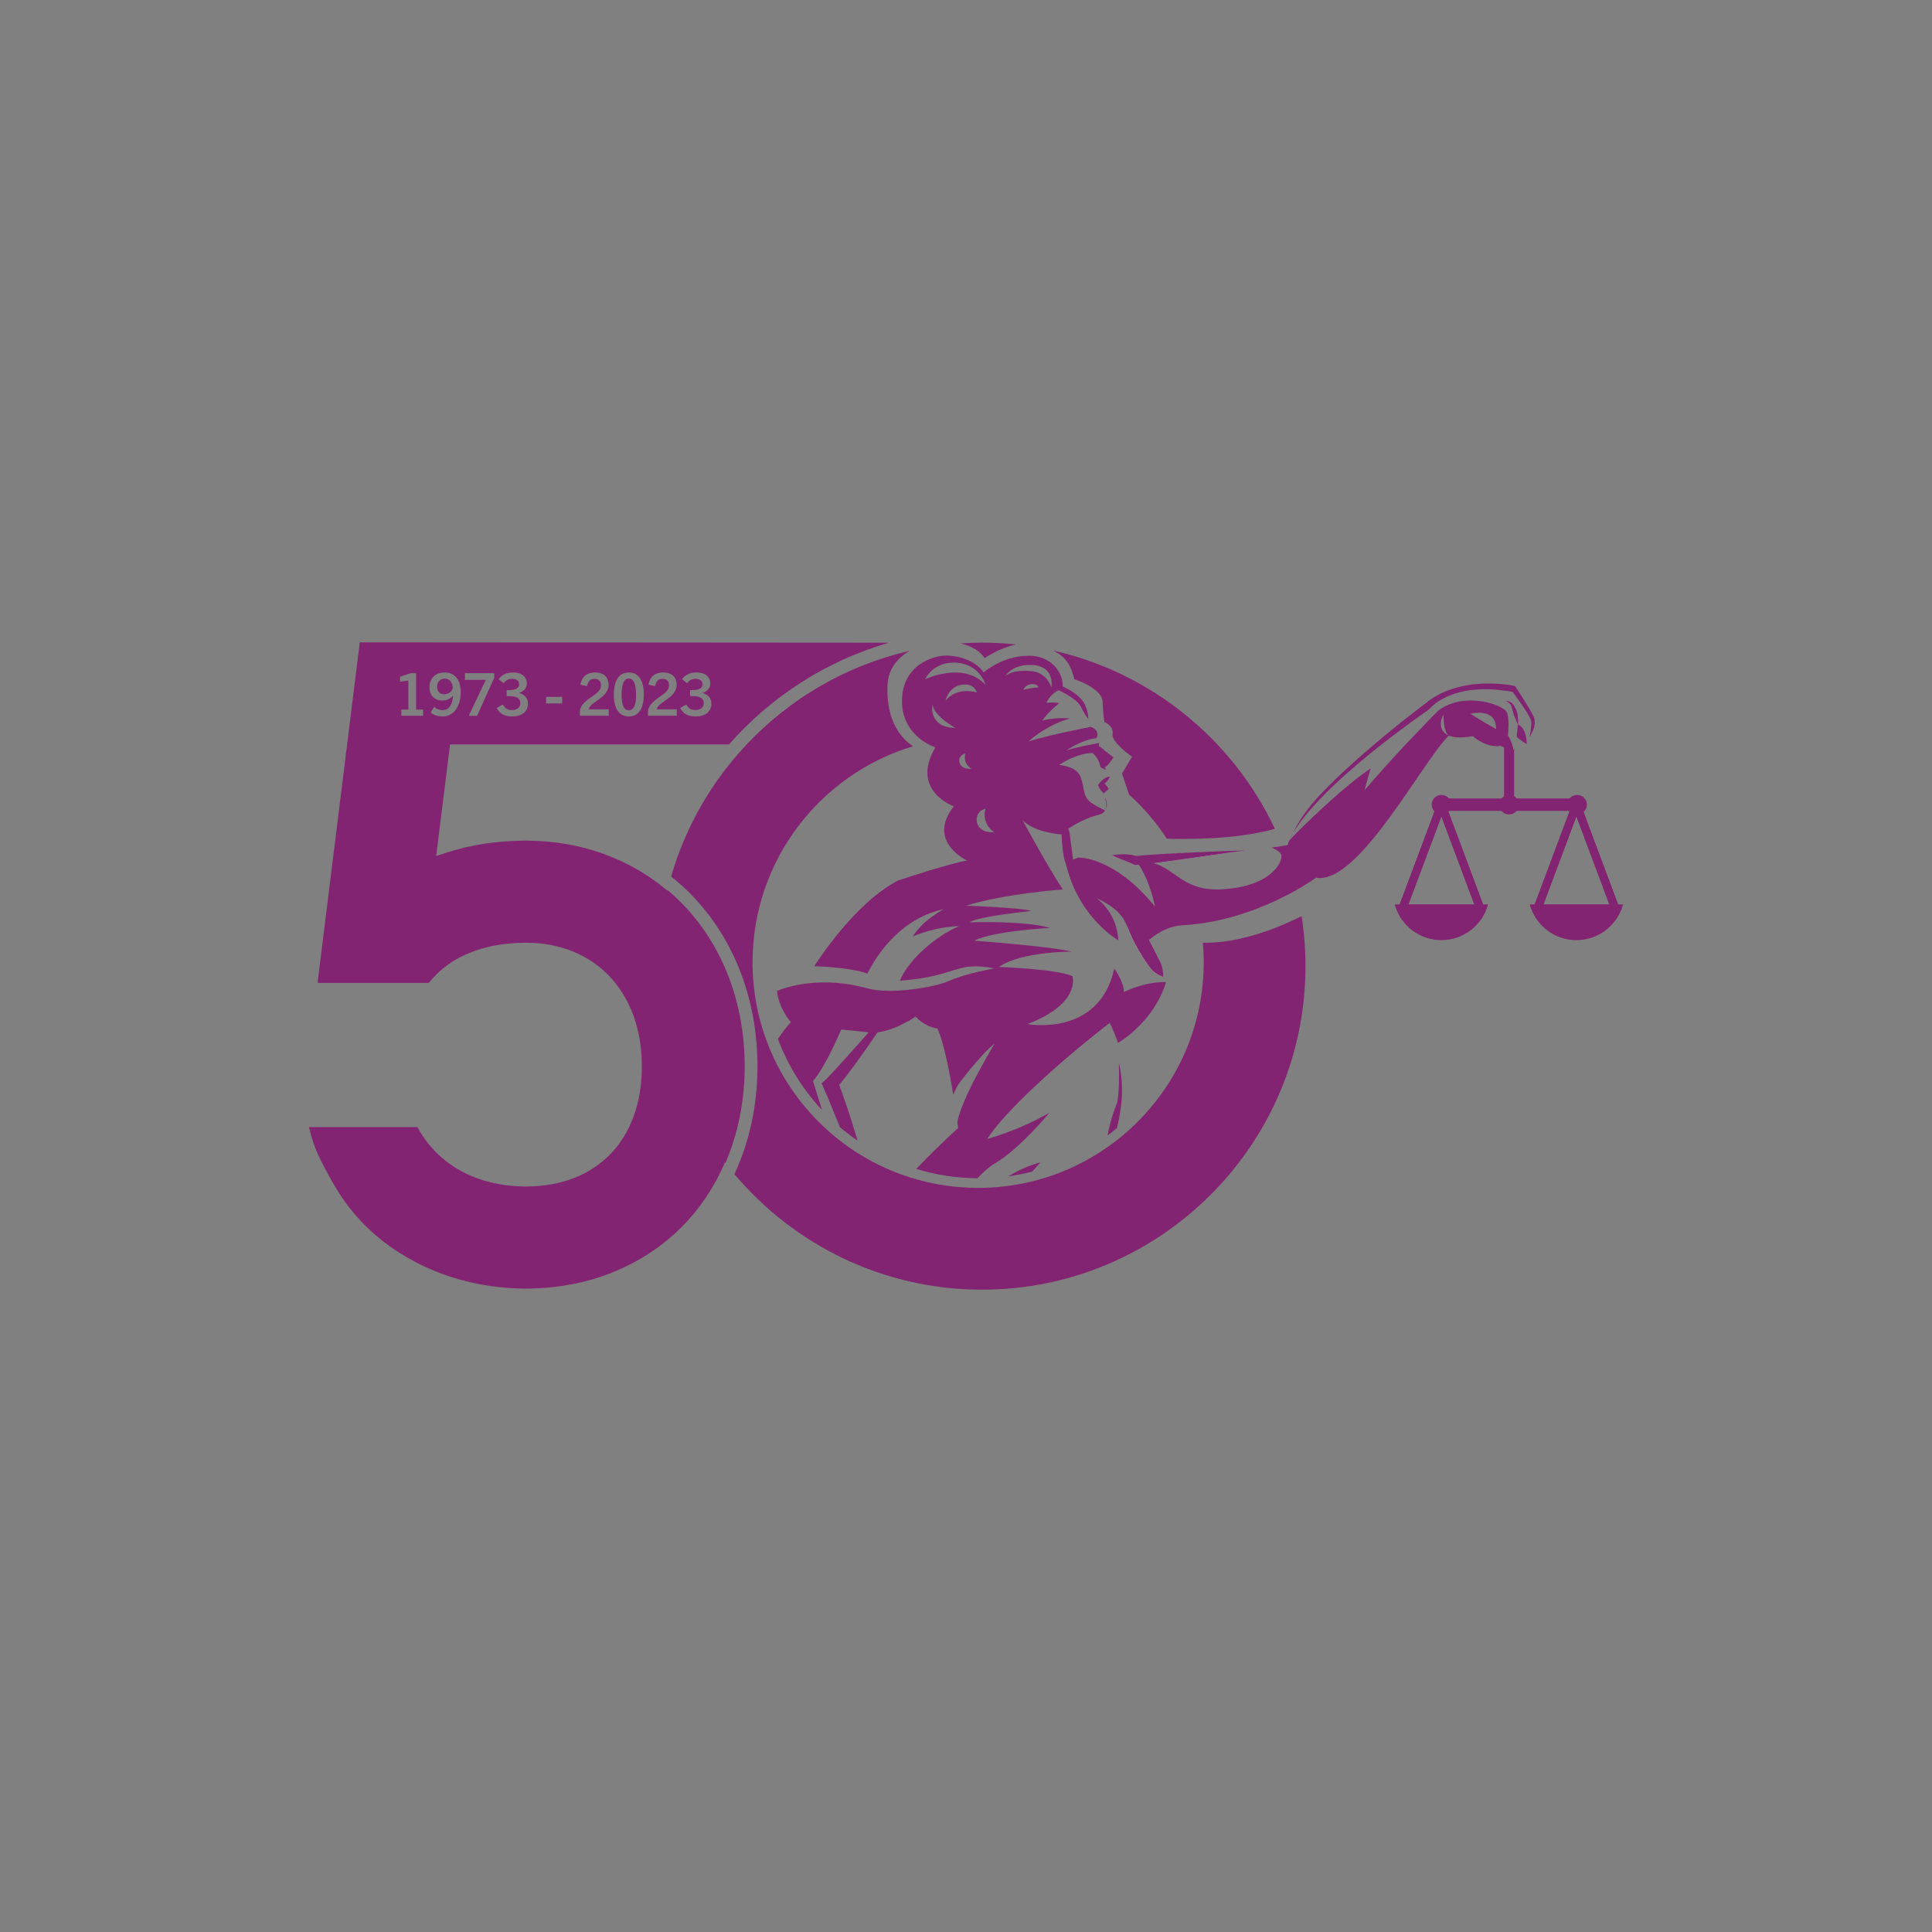 <?xml version="1.0" encoding="UTF-8"?>
<svg id="Layer_1" data-name="Layer 1" xmlns="http://www.w3.org/2000/svg" viewBox="0 0 1200 1200">
  <rect x="0" y="0" width="1200" height="1200" fill="#808080" stroke="none"/>
  <defs>
    <style>
      .cls-1 {
        fill: #fff;
      }

      .cls-1, .cls-2 {
        fill-rule: evenodd;
      }

      .cls-2, .cls-3 {
        fill: #832472;
      }
    </style>
  </defs>
  <path class="cls-3" d="M390.59,421.47c-3.02,0-4.5,3.28-4.5,10.02s1.48,9.68,4.5,9.68,4.49-3.2,4.49-9.68-1.47-10.02-4.49-10.02Zm0,0c-3.02,0-4.5,3.28-4.5,10.02s1.48,9.68,4.5,9.68,4.49-3.2,4.49-9.68-1.47-10.02-4.49-10.02Zm0,0c-3.02,0-4.5,3.28-4.5,10.02s1.48,9.68,4.5,9.68,4.49-3.2,4.49-9.68-1.47-10.02-4.49-10.02Zm0,0c-3.02,0-4.5,3.28-4.5,10.02s1.48,9.68,4.5,9.68,4.49-3.2,4.49-9.68-1.47-10.02-4.49-10.02Zm0,0c-3.02,0-4.5,3.28-4.5,10.02s1.48,9.68,4.5,9.68,4.49-3.2,4.49-9.68-1.47-10.02-4.49-10.02Zm0,0c-3.02,0-4.5,3.28-4.5,10.02s1.48,9.68,4.5,9.68,4.49-3.2,4.49-9.68-1.47-10.02-4.49-10.02Zm-114.37,.04c-2.91,0-4.72,2.02-4.72,5.08s1.7,4.64,4.61,4.64c2.17,0,4.31-1.51,5.12-3.57,0-3.46-1.7-6.15-5.01-6.15Zm114.37-.04c-3.02,0-4.5,3.28-4.5,10.02s1.48,9.68,4.5,9.68,4.49-3.2,4.49-9.68-1.47-10.02-4.49-10.02Zm-114.37,.04c-2.91,0-4.72,2.02-4.72,5.08s1.7,4.64,4.61,4.64c2.17,0,4.31-1.51,5.12-3.57,0-3.46-1.7-6.15-5.01-6.15Zm114.37-.04c-3.02,0-4.5,3.28-4.5,10.02s1.48,9.68,4.5,9.68,4.49-3.2,4.49-9.68-1.47-10.02-4.49-10.02Zm62.22,40.91c26.06-29.69,60.38-51.96,99.34-63.18l-328.68-.24-26.05,209.99v1.59h68.93c16.26-20.59,41.72-24.98,60.45-24.98,42.99,0,71.87,30.85,71.87,76.76s-28.21,74.61-71.87,74.61c-30.47,0-54.94-13.4-67.54-36.87h-67.38c.3,1.12,.61,2.3,.9,3.37,.42,1.6,.9,3.42,1.01,3.75,1.19,3.71,2.56,7.67,4.44,11.47,4.63,9.37,8.48,16.33,12.48,22.56,9.15,14.23,21.14,26.27,35.63,35.78l.15,.11c.74,.48,1.41,.91,2.08,1.33,13.16,8.3,27.78,14.35,43.48,17.99,11.25,2.61,22.94,3.93,34.75,3.93,37.73,0,72.06-13.61,96.66-38.31,11.34-11.41,20.36-24.97,26.83-40.06,.09,.12,.19,.24,.29,.37,7.83-18.15,11.96-38.52,11.96-60.05,0-39.27-13.62-74.98-38.35-100.54-3.05-3.15-6.24-6.12-9.57-8.92-.03,.13-.06,.25-.09,.37-23.77-20.12-54.46-31.07-87.73-31.07-17.81,0-34.61,2.55-49.94,7.58l-5.94,1.95,8.6-69.29h173.29Zm-190.04-17.82h-13.48v-3.83h4.35v-18.04l-5.16,.7v-3.1l6.78-2.17h3.17v22.61h4.34v3.83Zm167.41-12.19h-1.54v-3.72h1.4c4.23,0,6.33-1.29,6.33-3.68,0-1.99-1.47-3.35-4.27-3.35-2.06,0-3.79,.62-5.27,2.72l-3.24-2.5c2.25-2.95,5.23-4.16,9.02-4.16,5.23,0,8.55,2.58,8.55,6.85,0,2.61-1.59,4.82-4.79,5.85v.08c3.61,.99,5.49,3.27,5.49,6.63,0,5.08-4.09,7.91-9.65,7.91-4.38,0-7.62-1.14-9.76-5.26l3.83-2.18c1.47,2.69,3.09,3.47,5.67,3.47,3.02,0,5.19-1.51,5.19-4.35,0-3.06-2.65-4.31-6.96-4.31Zm-27.69,9.76c0-3.02,2.09-5.34,4.53-7.29,3.83-3.13,8.54-5.08,8.54-9.21,0-2.61-1.51-4.01-3.98-4.01s-4.01,1.32-4.67,4.53l-4.13-.89c.74-4.86,4.09-7.58,9.17-7.58,5.41,0,8.32,2.94,8.32,7.66,0,6.22-6.74,9.17-10.09,12-1.29,1.07-2.17,2.21-2.21,3.24h12.41v3.98h-17.89v-2.43Zm-11.9-24.45c6.11,0,9.31,5.12,9.31,13.81s-3.38,13.51-9.31,13.51-9.32-4.71-9.32-13.51,3.17-13.81,9.32-13.81Zm-30.39,24.45c0-3.02,2.1-5.34,4.53-7.29,3.83-3.13,8.55-5.08,8.55-9.21,0-2.61-1.51-4.01-3.98-4.01s-4.02,1.32-4.68,4.53l-4.12-.89c.73-4.86,4.08-7.58,9.17-7.58,5.41,0,8.32,2.94,8.32,7.66,0,6.22-6.74,9.17-10.09,12-1.29,1.07-2.18,2.21-2.21,3.24h12.41v3.98h-17.9v-2.43Zm-20.99-9.28h9.98v4.09h-9.98v-4.09Zm-22.95-.48h-1.55v-3.72h1.4c4.23,0,6.33-1.29,6.33-3.68,0-1.99-1.47-3.35-4.27-3.35-2.06,0-3.79,.62-5.26,2.72l-3.24-2.5c2.24-2.95,5.22-4.16,9.02-4.16,5.23,0,8.54,2.58,8.54,6.85,0,2.61-1.58,4.82-4.79,5.85v.08c3.61,.99,5.49,3.27,5.49,6.63,0,5.08-4.09,7.91-9.65,7.91-4.38,0-7.62-1.14-9.76-5.26l3.83-2.18c1.48,2.69,3.1,3.47,5.67,3.47,3.02,0,5.2-1.51,5.2-4.35,0-3.06-2.65-4.31-6.96-4.31Zm-27.48-14.25h18.23v2.8l-10.68,23.64h-5.16l10.57-22.28h-12.96v-4.16Zm-21.36,24.49l2.21-3.54c1.73,1.48,3.35,2.03,5.23,2.03,4.05,0,6.26-3.61,6.51-8.88h-.07c-2.21,2.32-4.6,2.88-6.55,2.88-4.98,0-8-3.21-8-8.4s3.61-9.02,9.47-9.02c6.3,0,9.94,4.53,9.94,12.37s-3.83,14.95-11.23,14.95c-2.8,0-5.3-.7-7.51-2.39Zm123.17-1.44c3.02,0,4.49-3.2,4.49-9.68s-1.47-10.02-4.49-10.02-4.5,3.28-4.5,10.02,1.48,9.68,4.5,9.68Zm-114.37-19.66c-2.91,0-4.72,2.02-4.72,5.08s1.7,4.64,4.61,4.64c2.17,0,4.31-1.51,5.12-3.57,0-3.46-1.7-6.15-5.01-6.15Zm114.37-.04c-3.02,0-4.5,3.28-4.5,10.02s1.48,9.68,4.5,9.68,4.49-3.2,4.49-9.68-1.47-10.02-4.49-10.02Zm-114.37,.04c-2.91,0-4.72,2.02-4.72,5.08s1.7,4.64,4.61,4.64c2.17,0,4.31-1.51,5.12-3.57,0-3.46-1.7-6.15-5.01-6.15Zm114.37-.04c-3.02,0-4.5,3.28-4.5,10.02s1.48,9.68,4.5,9.68,4.49-3.2,4.49-9.68-1.47-10.02-4.49-10.02Zm-114.37,.04c-2.91,0-4.72,2.02-4.72,5.08s1.7,4.64,4.61,4.64c2.17,0,4.31-1.51,5.12-3.57,0-3.46-1.7-6.15-5.01-6.15Zm114.37-.04c-3.02,0-4.5,3.28-4.5,10.02s1.48,9.68,4.5,9.68,4.49-3.2,4.49-9.68-1.47-10.02-4.49-10.02Zm0,0c-3.02,0-4.5,3.28-4.5,10.02s1.48,9.68,4.5,9.68,4.49-3.2,4.49-9.68-1.47-10.02-4.49-10.02Zm0,0c-3.02,0-4.5,3.28-4.5,10.02s1.48,9.68,4.5,9.68,4.49-3.2,4.49-9.68-1.47-10.02-4.49-10.02Zm0,0c-3.02,0-4.5,3.28-4.5,10.02s1.48,9.68,4.5,9.68,4.49-3.2,4.49-9.68-1.47-10.02-4.49-10.02Z"/>
  <path class="cls-2" d="M866.29,561.74c3.53,13.1,15.41,22.21,28.98,22.21s25.45-9.11,28.98-22.21h-57.97Z"/>
  <path class="cls-2" d="M921.88,563.67l-.72-1.92-21.57-57.67-.16-.42-1.78-4.75c-.45-1.05-.83-1.51-2.26-1.65-.11,0-.21,0-.31,.01-.82,.05-1.32,.33-1.67,.74-.05,.06-.1,.12-.14,.19-.06,.07-.1,.15-.15,.24-.08,.14-.16,.29-.23,.47l-1.92,5.14-21.59,57.7-.72,1.92c-.54,1.69,.71,3.35,2.38,3.44h48.46c1.74-.09,2.9-1.83,2.38-3.44Zm-47.18-1.65c.03-.09,.07-.18,.1-.27,6.83-18.23,13.65-36.46,20.47-54.7l20.46,54.7,.1,.27h-41.13Z"/>
  <path class="cls-2" d="M921.88,563.67l-.72-1.92-21.57-57.67-.16-.42-1.78-4.75c-.45-1.05-.83-1.51-2.26-1.65-.11,0-.21,0-.31,.01-.77,.03-1.26,.19-1.67,.74-.05,.06-.1,.12-.14,.19-.06,.07-.1,.15-.15,.24-.08,.14-.16,.29-.23,.47l-1.92,5.14-21.59,57.7-.72,1.92c-.54,1.69,.71,3.35,2.38,3.44h48.46c1.74-.09,2.9-1.83,2.38-3.44Zm-47.18-1.65c.03-.09,.07-.18,.1-.27,6.83-18.23,13.65-36.46,20.47-54.7l20.46,54.7,.1,.27h-41.13Z"/>
  <path class="cls-2" d="M950.15,561.74c3.53,13.1,15.41,22.21,28.98,22.21s25.45-9.11,28.98-22.21h-57.96Z"/>
  <path class="cls-2" d="M1005.74,563.67l-.72-1.92-21.47-57.38-2.04-5.46c-.42-.97-.77-1.44-1.96-1.61-.09-.02-.19-.03-.29-.04-.1,0-.19,0-.28,.01-.83,.04-1.35,.32-1.71,.74-.05,.06-.1,.12-.14,.19-.06,.07-.1,.15-.15,.24-.08,.14-.16,.29-.23,.47l-1.78,4.75-.02,.06-21.71,58.03-.72,1.92c-.54,1.69,.71,3.35,2.38,3.44h48.46c1.74-.09,2.9-1.83,2.38-3.44Zm-47.17-1.65c.03-.09,.07-.18,.1-.27,6.82-18.23,13.64-36.46,20.46-54.7l20.47,54.7,.1,.27h-41.13Z"/>
  <path class="cls-2" d="M1005.74,563.67l-.72-1.92-21.47-57.38-2.04-5.46c-.42-.97-.77-1.44-1.96-1.61-.09-.02-.19-.03-.29-.04-.1,0-.19,0-.28,.01-.8,.03-1.3,.19-1.71,.74-.05,.06-.1,.12-.14,.19-.06,.07-.1,.15-.15,.24-.08,.14-.16,.29-.23,.47l-1.78,4.75-.02,.06-21.71,58.03-.72,1.92c-.54,1.69,.71,3.35,2.38,3.44h48.46c1.74-.09,2.9-1.83,2.38-3.44Zm-47.17-1.65c.03-.09,.07-.18,.1-.27,6.82-18.23,13.64-36.46,20.46-54.7l20.47,54.7,.1,.27h-41.13Z"/>
  <polygon class="cls-2" points="979.55 495.93 895.08 495.93 895.08 503.66 979.55 503.66 979.55 495.93 979.55 495.93"/>
  <path class="cls-2" d="M895.3,493.73c3.35,0,6.07,2.72,6.07,6.07s-2.72,6.07-6.07,6.07-6.07-2.72-6.07-6.07,2.72-6.07,6.07-6.07h0Z"/>
  <path class="cls-2" d="M979.58,493.73c3.35,0,6.07,2.72,6.07,6.07s-2.72,6.07-6.07,6.07-6.07-2.72-6.07-6.07,2.72-6.07,6.07-6.07h0Z"/>
  <path class="cls-2" d="M937.32,493.73c3.35,0,6.07,2.72,6.07,6.07s-2.72,6.07-6.07,6.07-6.07-2.72-6.07-6.07,2.72-6.07,6.07-6.07h0Z"/>
  <path class="cls-2" d="M940.44,464.62v31.32h-6.26v-35.31h4.36c1.14,2.87,1.36,5.07,1.36,5.07l.12-.07c.13-.29,.25-.57,.36-.86,.02-.06,.04-.1,.06-.15Z"/>
  <path class="cls-2" d="M952.93,451.41c-.23,.92-.54,1.79-.89,2.6-.93,2.12-1.92,3.57-1.92,3.57,0,0,.01-.26,.03-.72,0-.01,0-.02,0-.03,.07-.28,.13-.57,.19-.86,.05-.26,.1-.53,.15-.79,.01-.02,.01-.04,.01-.07,.04-.21,.08-.42,.11-.62,.03-.17,.06-.34,.08-.51,.03-.24,.07-.48,.1-.71,.02-.15,.03-.3,.05-.45,.04-.31,.07-.6,.09-.88v-.02c.04-.42,.07-.82,.09-1.2v-.03c.02-.24,.03-.47,.04-.69v-.04c.01-.21,.02-.4,.02-.58,.03-1.06,.01-1.71,.01-1.71-1.54-4.64-11.59-17.9-11.59-17.9-.27-.05-.54-.1-.81-.14-.01-.02-.02-.03-.03-.05-.54-.09-1.37-.22-2.44-.36-.05-.01-.09-.02-.14-.02-.63-.1-1.25-.19-1.86-.27-.61-.08-1.21-.16-1.81-.23-1.2-.13-2.36-.25-3.5-.33-.57-.05-1.13-.09-1.69-.12-.41-.02-.81-.05-1.21-.07-.41-.02-.8-.03-1.2-.04-.24-.01-.49-.02-.73-.02-1.32-.03-2.61-.02-3.85,.02-.72,.02-1.41,.05-2.1,.09-1.71,.1-3.34,.26-4.88,.46-.31,.04-.62,.09-.92,.13-.3,.04-.6,.09-.9,.14-.3,.05-.59,.1-.88,.15-.29,.06-.58,.11-.86,.16-.57,.12-1.12,.23-1.67,.36-.54,.12-1.07,.25-1.59,.38-.78,.2-1.53,.41-2.25,.64-.24,.08-.48,.15-.71,.23-.33,.1-.65,.21-.97,.32-1.04,.36-2.02,.75-2.94,1.15-.3,.13-.59,.26-.88,.39s-.57,.26-.84,.39c-.47,.23-.93,.46-1.37,.7-.22,.11-.44,.23-.65,.35-.21,.12-.41,.23-.61,.35-.28,.16-.55,.32-.81,.48-.58,.36-1.11,.71-1.61,1.06-.13,.09-.25,.17-.37,.26-.12,.08-.24,.17-.35,.25-.11,.08-.22,.17-.33,.25-2.18,1.64-3.36,2.99-3.71,3.41,0,.01-.01,.01-.01,.01-.2,.15-.56,.42-1.08,.82-.04,.03-.08,.06-.12,.09-.83,.58-1.65,1.16-2.46,1.74-.81,.57-1.62,1.15-2.41,1.72-1.6,1.14-3.16,2.27-4.7,3.38-1.23,.9-2.43,1.78-3.62,2.65-2.68,1.98-5.27,3.91-7.76,5.8-1.48,1.13-2.93,2.23-4.35,3.33,0,0-.02,0-.03,.02-1.04,.81-2.06,1.6-3.07,2.39-.35,.28-.7,.55-1.04,.82-.51,.4-1.01,.79-1.5,1.18-.83,.66-1.65,1.32-2.46,1.97-.84,.68-1.67,1.35-2.49,2.01-5.02,4.07-9.54,7.91-13.61,11.51-.55,.49-1.09,.97-1.63,1.45-.03,.02-.06,.05-.09,.08-.75,.67-1.48,1.32-2.19,1.98-2.83,2.57-5.43,5.03-7.81,7.35-.39,.39-.78,.77-1.17,1.16-2.89,2.86-5.43,5.52-7.67,7.98-.34,.37-.67,.73-.99,1.09-.54,.6-1.06,1.19-1.55,1.76-.31,.35-.61,.7-.9,1.04-.18,.21-.36,.42-.53,.62-.58,.68-1.13,1.34-1.65,1.98-.21,.25-.41,.5-.6,.74-.3,.37-.59,.73-.86,1.08-.25,.31-.49,.62-.73,.93-.46,.61-.9,1.19-1.31,1.75-.21,.28-.41,.56-.61,.83-.99,1.37-1.84,2.62-2.58,3.77-.15,.24-.3,.48-.44,.7-.15,.23-.29,.46-.42,.68-.01,.01-.01,.02-.02,.03-.13,.15-.24,.29-.36,.44,1.2-2.45,2.59-4.99,4.26-7.63,1.5-2.35,3.18-4.73,5.03-7.15,1.38-1.81,2.85-3.61,4.42-5.41,2.24-2.56,4.67-5.08,7.17-7.61,7.48-7.59,15.79-15.12,23.77-22.06,19.25-16.72,36.79-29.81,37.74-30.52,7.89-6.55,17.35-9.8,26.2-11.22,15.14-2.44,28.4,.41,28.4,.41l.76,.16,.44,.64s5.02,7.48,8.45,13.33c1.61,2.74,2.86,5.16,3.22,6.39,.28,1.45,.28,3.23-.15,4.96Z"/>
  <path class="cls-2" d="M666.54,537.28c-.06,.95-.2,1.66-.28,2.48-.12,1.07-.25,1.75-.27,2.59-.73-.65-1.33-1.24-2.13-2.24-.42-.53-.76-1.02-1.15-1.67-.11-.18-.21-.35-.3-.53-.12-.48-.24-.97-.35-1.46-.05-.12-.11-.24-.15-.36-.06-.12-.11-.24-.15-.37-.06-.13-.11-.26-.15-.4-.1-.27-.19-.55-.27-.84-.17-.54-.31-1.11-.44-1.7-.11-.47-.21-.95-.3-1.44-.17-.92-.32-1.86-.44-2.81-.03-.19-.05-.38-.07-.57-.05-.38-.09-.76-.13-1.13-.06-.56-.11-1.12-.16-1.66-.03-.27-.05-.54-.07-.8-.05-.59-.08-1.16-.12-1.7-.01-.18-.02-.35-.03-.52-.02-.33-.04-.64-.05-.93,0-.24-.02-.48-.03-.7-.01-.05-.01-.11-.01-.16-.02-.38-.03-.71-.03-1-.01-.08-.01-.15-.01-.22-.02-.55-.02-.86-.02-.86,0,0-.15-.01-.43-.03-.02-.74-.02-1.45,.04-2.13,.05-.44,.12-.82,.21-1.21,.17-.73,.34-1.25,.54-1.84,.75-2.15,1.23-3.06,1.23-3.06,0,0,.5,.66,1.41,2.36,.37,.7,.74,1.34,1.12,2.3,.01,.02,.02,.04,.03,.06,.23,.6,.42,1.21,.59,1.91,.2,.9,.32,1.88,.46,2.9,.4,2.93,.83,6.23,1.23,9.44,.21,1.7,.46,3.38,.61,4.96,.05,.44,.08,.87,.11,1.29,.04,.73,0,1.38-.04,2.05Z"/>
  <path class="cls-2" d="M687.33,500.96c-.12,.59-.32,1.14-.56,1.62-.02,.04-.03,.08-.06,.12,.11-.27,.19-.55,.25-.83,.11-.52,.16-1.05,.16-1.59,0-.18-.01-.36-.02-.55-.01-.13-.02-.27-.03-.4-.01-.18-.03-.36-.06-.53-.02-.16-.05-.31-.07-.47-.02-.08-.03-.16-.05-.25-.03-.18-.07-.35-.11-.53-.12-.53-.25-1.05-.39-1.52h0c.02-.16,.03-.31,.03-.47,.63,1.32,.92,2.5,1,3.69,.04,.61,.01,1.17-.09,1.71Z"/>
  <g>
    <path class="cls-3" d="M667.29,421.89s17.21,5.38,17.55,14.02c.34,8.63,1.12,12.56,1.12,12.56,0,0,5.88,2.21,5.05,7.43-.83,5.23,12.11,14.1,12.11,14.1l-6.22,10.48,4.39,13.09c8.95,8.06,16.85,17.26,23.48,27.37,9.89,.33,42.81,.79,67.08-6.14-26.06-55.35-76.64-96.96-137.67-110.73,8.53,4.35,10.99,9.65,13.11,17.81Z"/>
    <path class="cls-3" d="M747.12,585.57c.34,4,.53,8.04,.53,12.13,0,77.38-62.73,140.11-140.11,140.11s-140.11-62.73-140.11-140.11c0-63.32,42.01-116.82,99.67-134.18-6.88-4.56-16.8-15.12-15.87-37.93,.4-9.77,6.01-16.87,13.74-21.34-39.39,9.04-74.4,29.69-101.22,58.14-1.42,1.51-2.82,3.04-4.2,4.6-.19,.21-.37,.43-.56,.64-1.19,1.36-2.37,2.73-3.53,4.12-.25,.31-.5,.62-.76,.92-1.08,1.32-2.15,2.64-3.2,3.99-.28,.35-.55,.71-.82,1.06-1.02,1.32-2.02,2.66-3.01,4-.27,.37-.53,.73-.8,1.1-13.3,18.44-23.55,39.22-30.02,61.59,4.57,3.64,8.92,7.58,13.03,11.82,26.17,27.05,40.59,64.72,40.59,106.06,0,24.14-4.95,46.92-14.31,66.98,36.89,43.84,92.12,71.77,153.76,71.77,110.8,0,200.94-90.14,200.94-200.94,0-10.55-.82-20.92-2.4-31.04-15.35,7.63-38.85,16.96-61.36,16.5Z"/>
    <path class="cls-3" d="M611.61,408.77s8.89-6.3,19.56-8.49c-6.98-.74-14.06-1.12-21.24-1.12-4.49,0-8.93,.17-13.35,.46,6.46,1.47,11.95,4.51,15.02,9.16Z"/>
  </g>
  <path class="cls-2" d="M684.35,707.86c.24-.15,.48-.32,.71-.49-.23,.18-.47,.34-.71,.51v-.02Z"/>
  <path class="cls-2" d="M685.86,706.8c.49-.34,.97-.69,1.44-1.05-.17,.14-.35,.27-.52,.39-.3,.23-.61,.45-.92,.66Z"/>
  <path class="cls-2" d="M696.91,677.65c.01,1.42-.05,2.79-.14,4.14-.15,2.42-.4,4.7-.71,6.83-.71,5.07-1.58,9.21-2.23,11.99-1.91,1.61-3.87,3.16-5.87,4.64,1.55-9.87,5.94-20.45,5.94-20.45,1.24-5.9,1.29-16.5,1.08-24.85,.56,2.72,1.06,5.32,1.38,8.04,.39,3.34,.53,6.52,.55,9.66Z"/>
  <path class="cls-1" d="M942.93,446.79c.07,1.54,.02,2.71,0,3.2-.04-.02-.08-.04-.13-.06v.06c-.21-.45-.67-1.5-1.26-2.88-.25-.58-.51-1.2-.77-1.87-.16-.41-.32-.82-.47-1.25-.15-.41-.29-.82-.42-1.25-.13-.42-.24-.84-.36-1.26-.36-1.39-.68-2.7-1.17-3.68l.06,.06c-.11-.16-.63-.85-1.48-1.51-.55-.43-1.19-.85-1.97-1.11,.86,.02,1.64,.22,2.33,.49,1.31,.5,2.15,1.22,2.15,1.22l.08,.11c.76,.94,1.51,2.22,2.15,3.68,.18,.42,.35,.85,.49,1.3,.13,.43,.25,.88,.34,1.33,.1,.46,.17,.91,.23,1.36,.1,.73,.17,1.41,.2,2.06Z"/>
  <path class="cls-1" d="M675.97,446.53c0,.08,0,.16,.01,.24-.44-.66-.89-1.26-1.35-1.97-.43-.66-.84-1.29-1.25-1.99-.39-.66-.75-1.33-1.12-2-.36-.67-.69-1.35-1.05-2-1.02-1.94-2.92-3.62-4.97-5.11-1.95-1.41-4.07-2.6-5.83-3.53-1.21-.63-2.25-1.14-2.98-1.48,.66-.33,1.35-.59,2.04-.75,0,0,.64,0,1.71,.31,.16,.04,.32,.09,.49,.15,.1,.03,.21,.07,.32,.11,.4,.14,.85,.33,1.33,.58,.09,.05,.19,.1,.29,.15,.81,.42,1.72,1,2.67,1.78,.14,.11,.27,.22,.4,.34,.4,.33,.8,.7,1.21,1.12,.2,.19,.39,.4,.59,.61,.79,.86,1.6,1.86,2.4,3.02,.25,.37,.5,.74,.75,1.14,.55,.88,1.1,1.84,1.63,2.89,.18,.34,.34,.69,.51,1.04,.11,.21,.21,.42,.3,.63,.16,.34,.32,.69,.47,1.05,.17,.38,.33,.77,.48,1.16,.16,.38,.31,.77,.46,1.17,.15,.38,.29,.77,.43,1.17,.01,.02,.02,.05,.03,.07,0,.02,.01,.05,.02,.08h0v.02Z"/>
  <g>
    <path class="cls-1" d="M766.81,529.07c-10.15,1.38-27.27,3.89-40.85,5.75-3.49,.47-6.72,.91-9.55,1.27h0c-3.04-.9-6.54-1.43-10.77-1.38,0,0,.17-.01,.5-.04,.09,0,.18-.02,.28-.03h.04c.18-.01,.39-.03,.62-.05,.42-.03,.93-.08,1.51-.13,.13-.01,.27-.02,.41-.03,.27-.02,.55-.05,.85-.07,.14-.02,.29-.03,.44-.04,1.21-.1,2.63-.22,4.22-.36,.36-.03,.72-.06,1.09-.09,.75-.07,1.52-.13,2.33-.2,.41-.04,.82-.08,1.24-.11,.33-.03,.67-.06,1.02-.09,1.38-.12,2.84-.25,4.35-.38,.32-.03,.65-.06,.98-.09,.15-.01,.31-.02,.46-.04,.47-.04,.95-.08,1.44-.13,.26-.02,.52-.04,.79-.07,.38-.03,.76-.06,1.14-.1,.98-.09,1.98-.18,3-.27,.36-.03,.72-.06,1.08-.1,.08,0,.16,0,.23-.02,.81-.07,1.62-.14,2.44-.22,3.12-.29,6.37-.59,9.67-.9l1.89-.18c.36-.03,.73-.07,1.09-.1,.74-.07,1.48-.14,2.22-.21,.75-.08,1.51-.15,2.27-.22,1.15-.11,2.3-.23,3.44-.34,.73-.07,1.47-.15,2.2-.22,.93-.09,1.86-.18,2.78-.28,.82-.08,1.64-.16,2.46-.25,.85-.08,1.69-.17,2.53-.26,.06,0,.12-.01,.17-.02Z"/>
    <path class="cls-1" d="M687.3,705.75c.22-.15,.44-.32,.66-.5v.02c-.22,.16-.44,.33-.66,.48Z"/>
    <path class="cls-1" d="M641.99,727.48c-.29,.08-.58,.16-.87,.23h.01c.29-.08,.57-.15,.86-.23Z"/>
    <path class="cls-1" d="M707.35,537.08c-1.09,.1-1.69,.14-1.69,.14l-.74,.07-.67-.31c-.69-.39-1.52-.75-2.42-1.13-1.77-.76-3.7-1.49-5.49-2.21-3.28-1.31-5.74-2.42-5.74-2.42,0,0,.15-.03,.42-.07-.06-.01-.11-.02-.17-.03l.18,.03h.01c.47,.06,.94,.13,1.42,.21,1.22,.19,2.47,.42,3.76,.7,.21,.04,.42,.09,.63,.14,1.09,.24,2.2,.51,3.34,.83,.39,.1,.78,.21,1.18,.33,.35,.09,.7,.2,1.06,.31,.52,.16,1.05,.32,1.58,.5,.54,.17,1.08,.35,1.62,.54,.6,.75,1.17,1.55,1.72,2.37Z"/>
    <g>
      <path class="cls-2" d="M683.52,708.45c.28-.18,.56-.38,.83-.57,.12-.09,.24-.17,.36-.25h0c-.12,.08-.24,.16-.36,.23-.27,.2-.55,.39-.83,.59Z"/>
      <path class="cls-2" d="M800.75,522.09c.26-.49,1.31-2.51,2.74-5.26-1.35,2.23-2.21,3.97-2.74,5.26Z"/>
      <path class="cls-2" d="M861.53,459.78c1.42-1.1,2.87-2.2,4.35-3.33-1.49,1.12-2.94,2.23-4.35,3.33Z"/>
      <path class="cls-2" d="M641.12,727.71h.01c3.23-3.7,5.19-5.75,5.19-5.75-6.53,1.58-13.33,4.67-20.06,8.64,5.05-.68,10.01-1.65,14.86-2.89Z"/>
      <path class="cls-2" d="M687.3,705.75c-.17,.14-.35,.27-.52,.39,.4-.28,.79-.57,1.18-.86h0v-.03c-.11,.09-.22,.18-.33,.26s-.22,.16-.33,.24Z"/>
      <path class="cls-2" d="M698.09,616.17c-.11-6.67-5.99-14.58-5.99-14.58-9.38,42.85-53.86,34.48-53.86,34.48,33.64-13,27.86-29.73,27.86-29.73-8.93-4.41-45.68-5.77-45.68-5.77,14.02-9.61,45-9.5,45-9.5-12.32-3.28-60.37-6.78-60.37-6.78,11.75-6.11,47.25-7.91,47.25-7.91-15.71-4.75-50.08-3.51-50.08-3.51,5.31-3.73,38.23-7.03,38.23-7.03-6.1-2.15-40.42-3.29-40.42-3.29,22.95-7.35,60.08-10.11,60.08-10.11-8.35-12.32-24.58-42.27-25.09-43.2,6.47,7.26,21.26,8.79,23.98,9.01,.28,.02,.43,.03,.43,.03,0,0,0,.31,.02,.86-.01-.55-.01-.86-.01-.86,.49-.89,2-2.18,4.11-3.61,4.77-3.23,12.63-7.13,18.63-8.53,2.24-.52,3.54-1.54,4.23-2.8,.04-.08,.08-.15,.12-.23,.03-.06,.05-.11,.07-.16,.03-.06,.06-.11,.07-.17-.01,.03-.02,.06-.04,.09-.08,.16-.16,.32-.25,.46-.62-.28-1.34-.62-2.12-1-3.11-1.51-7.12-3.76-8.81-5.92-2.93-3.74-1.92-8.75-4.69-14.69-2.77-5.92-12.89-6.56-12.89-6.56,0,0,9.49-6.95,20.48-7.51,0,0,4.08,2.49,5.18,8.96,0,0,1.56,.71,3.34,1.63-.38-.92-.61-1.63-.61-1.63,2.28-1.22,5.3-6.15,5.3-6.15l-9.12-7.28,.31-1.68c-4.92,.87-15.5,2.85-20.53,4.66,0,0,10.06-6.97,18.75-7.63,2.44-4.52-2.35-6.68-3.49-7.08,0,0-26.48,5.17-38.56,9.05,6.62-6.29,18.71-12.78,25.74-14.15-4.95-.78-12.84-.05-17.28,1.21,3.76-5.22,7.47-8.16,10.49-10.83-1.73-.42-4.65-.57-7.88-.15,.8-2.37,3.82-6.15,7.44-7.89,.73,.34,1.77,.85,2.98,1.48,1.76,.93,3.88,2.12,5.83,3.53,2.05,1.49,3.95,3.17,4.97,5.11,.36,.65,.69,1.33,1.05,2,.37,.67,.73,1.34,1.12,2,.41,.7,.82,1.33,1.25,1.99,.46,.71,.91,1.31,1.35,1.97-.01-.08-.01-.16-.01-.24h0v-.02s0,0,0,0h0s0-.03,0-.04c0-.02-.01-.03-.02-.04-.01-.02-.02-.05-.03-.07-.14-.4-.28-.79-.43-1.17-.15-.4-.3-.79-.46-1.17-.15-.39-.31-.78-.48-1.16-.15-.36-.31-.71-.47-1.05-.09-.21-.19-.42-.3-.63-.17-.35-.33-.7-.51-1.04-.53-1.05-1.08-2.01-1.63-2.89-.25-.4-.5-.77-.75-1.14-.8-1.16-1.61-2.16-2.4-3.02-.2-.21-.39-.42-.59-.61-.41-.42-.81-.79-1.21-1.12-.13-.12-.26-.23-.4-.34-.95-.78-1.86-1.36-2.67-1.78-.1-.05-.2-.1-.29-.15-.48-.25-.93-.44-1.33-.58-.11-.04-.22-.08-.32-.11-.17-.06-.33-.11-.49-.15-1.07-.31-1.71-.31-1.71-.31,.21-.49,.36-1.04,.44-1.65,.9-6.48-5.55-19.01-20.78-19.01-16.66,0-28.2,10.35-28.2,10.35-2.55-4.04-10.36-10.05-22.4-10.44-9.32-.3-28.32,6.2-28.32,28.32s20.73,28.72,20.73,28.72c-15.86,26.86,11.47,36.59,11.47,36.59-17.26,22.01,8.34,33.7,8.34,33.7-9.62,1.28-43.09,12.4-43.09,12.4-26.82,14.13-49.85,49.93-51.95,53.25,0,0,20.93,.28,33.13,4.54,0,0,14.47-33.18,47.36-39.99,0,0-13.02,6.59-19.26,16.94,0,0,12.87-5.94,28.87-6.45-14.14,5.9-31.5,20.64-36.92,33.95,36.58-2.81,34.4-12.49,58.73-7.64,0,0-17.76,3-28.59,7.87-8.41,3.78-35.75,8.51-50.24,4.5-25.01-6.9-45.46-2.82-56.17,1.59,.93,10.88,8.61,19.4,8.61,19.4-3.09,3.44-5.78,7.01-8.09,10.43,6.21,16.52,15.59,31.49,27.41,44.15-3.2-10.53-5.61-17.98-5.61-17.98,7.82-8.85,17.55-32.01,17.55-32.01,7.08,.59,17.04,1.72,17.04,1.72,0,0-16.19,18.51-24.84,27.46-.49,.58-.92,1.09-1.36,1.59l-.18-.02c-1.22,1.22-2.2,2.14-2.86,2.67,0,0,5.32,11.73,11.29,27.1-.01-.01-.03-.02-.04-.03,.01,.02,.03,.03,.04,.04,3.53,3.01,7.22,5.84,11.06,8.47-.28-.93-.56-1.89-.83-2.81-4.44-14.97-8.77-26.96-10.59-31.81,3.03-3.62,6.85-8.6,10.63-13.81,4.98-6.85,9.95-14.07,13.18-18.84,11.36-1.28,23.67-9.75,23.67-9.75,5.97,6.52,13.57,7.42,13.57,7.42,3.93,8.66,7.47,26.82,9.83,41.2,1.26-3.28,2.8-6.36,4.63-8.56,0,0,13.55-17.74,20.99-23.25,0,0-20.39,33.54-23.02,48.35h-.11c.35,2.51,.53,3.97,.53,3.97-10.19,9.35-18.82,17.89-26.06,25.46,12.04,3.68,24.79,5.7,38.01,5.79,3.92-4.1,7.56-7.35,10.55-9.06,15.51-8.88,34.19-31.62,34.19-31.62-20.01,11.45-38.72,16.29-38.72,16.29,19.04-28.39,76.15-72.11,76.15-72.11,2.75,5.39,5.23,12.43,5.23,12.43,24.59-15.69,29.68-37.74,29.68-37.74h0c-13.4-.4-26.06,6.15-26.06,6.15Zm-62.34-187.65c.36-2.98,7.04-5.6,9.41-1.62,0,0-5.18,.24-9.41,1.62Zm4.5-15.51c15.45,.33,12.78,13.89,12.78,13.89-1.67-5.03-5.98-9.52-12.45-10.07-12.62-1.07-16.01,2.97-16.25,3.27,.23-.43,4.21-7.34,15.92-7.09Zm-22.63,103.81c-13.52,1.36-13.65-13.21-5.44-14.4-1.91,5.67,.98,11.99,5.44,14.4Zm-30.31-81.63s1.84-9.68,11.68-10.03c6.46-.23,7.76,4.97,7.76,4.97,0,0-12.15-4.01-19.44,5.06Zm5.04-23.64c15.98,0,19.83,13.87,19.83,13.87-13.79-14.95-37.54-3.54-37.54-3.54,0,0,4.48-10.33,17.71-10.33Zm-13.16,26.19c1.34,7.41,14.22,14.41,14.22,14.41-17.18-.41-14.22-14.41-14.22-14.41Zm20.48,30.35c-1.32,3.7,.68,7.82,3.78,9.38-9.38,.89-9.47-8.6-3.78-9.38Z"/>
      <path class="cls-2" d="M938.54,460.63c-.47-1.19-1.11-2.5-1.94-3.82,0,0,1.17-9.95-.67-14.37-1.85-4.41-25.79-13.43-42.48-1.19,0,0-24.79,24.75-45.95,49.62,0,0,2.88-10.63,3.93-13.6-15,9.52-43.41,36.76-50.74,44.93h0c-.75,1.79-.88,2.65-.88,2.65-2.31,.48-5.77,1.01-10.02,1.58,3.34,1.44,5.99,3.17,6.11,5.06,.32,5.24-7.76,19.21-36.69,20.85-24.01,1.36-27.91-11.87-42.8-16.25,2.83-.36,6.06-.8,9.55-1.27,1.27-.17,2.58-.35,3.9-.54,.88-.12,1.78-.25,2.68-.37,2.26-.32,4.56-.64,6.87-.97,.92-.13,1.84-.27,2.76-.39,1.85-.26,3.69-.53,5.5-.78,.91-.14,1.81-.26,2.7-.39,.44-.06,.88-.12,1.32-.19,.83-.12,1.65-.23,2.46-.35,2.13-.3,4.18-.59,6.12-.86,.33-.05,.66-.1,.99-.14,1.13-.16,2.23-.31,3.26-.45,.49-.07,.97-.14,1.43-.2,.23-.03,.47-.07,.69-.1-.84,.09-1.68,.18-2.53,.26-.82,.09-1.64,.17-2.46,.25-.92,.1-1.85,.19-2.78,.28-.73,.07-1.47,.15-2.2,.22-1.14,.11-2.29,.23-3.44,.34-.76,.07-1.52,.14-2.27,.22-.74,.07-1.48,.14-2.22,.21-.36,.03-.73,.07-1.09,.1l-1.89,.18c-3.3,.31-6.55,.61-9.67,.9-.82,.08-1.63,.15-2.44,.22-.07,.01-.15,.02-.23,.02-.36,.04-.72,.07-1.08,.1-1.02,.09-2.02,.18-3,.27-.38,.04-.76,.07-1.14,.1-.27,.03-.53,.05-.79,.07-.49,.05-.97,.09-1.44,.13-.15,.02-.31,.03-.46,.04-.33,.03-.66,.06-.98,.09-1.51,.13-2.97,.26-4.35,.38-.35,.03-.69,.06-1.02,.09-.42,.03-.83,.07-1.24,.11-.81,.07-1.58,.13-2.33,.2-.37,.03-.73,.06-1.09,.09-1.59,.14-3.01,.26-4.22,.36-.15,.01-.3,.02-.44,.04-.3,.02-.58,.05-.85,.07-.14,.01-.28,.02-.41,.03-.58,.05-1.09,.1-1.51,.13-.24,.02-.44,.03-.62,.05h-.04c-.1,.01-.19,.02-.28,.03-.33,.03-.5,.04-.5,.04-.54-.19-1.08-.37-1.62-.54-.53-.18-1.06-.34-1.58-.5-.36-.11-.71-.22-1.06-.31-.4-.12-.79-.23-1.18-.33-1.14-.32-2.25-.59-3.34-.83-.21-.05-.42-.1-.63-.14-1.29-.28-2.54-.51-3.76-.7-.48-.08-.95-.15-1.42-.21h-.02c-.27,.04-.42,.07-.42,.07,0,0,2.46,1.11,5.74,2.42,1.79,.72,3.72,1.45,5.49,2.21,.9,.38,1.73,.74,2.42,1.13l.67,.31,.74-.07s.6-.04,1.69-.14c7.07,10.56,10.05,26.07,10.05,26.07-25.16-30.98-46.9-30.52-47.55-30.5h-.01c-1.28,.42-2.41,.86-3.37,1.29-2.94,1.31-4.41,2.51-4.41,2.51,.11,.49,.23,.98,.35,1.46,8.09,32.51,32.18,46.15,32.18,46.15-.77-17.19-12.95-25.8-13.55-26.22,.56,.23,13.97,5.96,17.96,15.14,.61,1.41,1.28,2.74,1.97,3.97,.04,.49,.16,.98,.39,1.46,0,0,.66,1.8,2,4.6,.61,1.29,1.39,2.77,2.29,4.4,1.08,1.99,2.33,4.19,3.74,6.45,1.28,2.06,2.63,4.19,4.16,6.23,.65,.87,1.29,1.73,2.05,2.5,.54,.56,1.06,1.01,1.68,1.46,.86,.64,1.53,1.07,2.46,1.56,1.07,.56,1.73,.78,2.81,1.23-.01-.04-.01-.09-.01-.13h0s-.01-.03-.01-.04c-.02-.02-.03-.04-.04-.06-1.37-2.43-3.28-5.34-5.2-8.14-.43-.62-.85-1.23-1.27-1.83-.14-.21-.29-.41-.43-.62-.36-.5-.71-.99-1.04-1.47-.03-.03-.05-.06-.07-.09-.16-.22-.32-.44-.47-.66-.53-.73-1.03-1.42-1.5-2.06-.17-.23-.34-.46-.5-.68-.21-.29-.42-.57-.61-.83-1.11-1.49-1.81-2.41-1.81-2.41,0,0,1.43-1.75,4.02-3.98,4.28-3.67,11.73-8.64,21.15-9.17,46.23-2.59,82.7-29.54,82.7-29.54,25.98,4.92,65.55-71.57,82.39-88.2,6.56,2.35,14.79,.27,14.79,.27,9.55,8.01,17.46,6.06,17.46,6.06,.55,.34,1.28,.66,2.08,.96,2.54,.94,5.75,1.62,5.75,1.62,.03-.07,.06-.14,.09-.21l-.12,.07s-.22-2.2-1.36-5.07Zm-42.01-16.87c.05,10.86,2.92,12.93,3.28,13.15-8.61-4.07-3.28-13.15-3.28-13.15Zm16.81-.48s16.22-4.17,15.86,9.54c0,0-12.76-7.16-15.86-9.54Z"/>
      <path class="cls-2" d="M942.93,449.99c.02-.49,.07-1.66,0-3.2-.03-.65-.1-1.33-.2-2.06-.06-.45-.13-.9-.23-1.36-.09-.45-.21-.9-.34-1.33-.14-.45-.31-.88-.49-1.3-.64-1.46-1.39-2.74-2.15-3.68l-.08-.11s-.84-.72-2.15-1.22c-.69-.27-1.47-.47-2.33-.49,.78,.26,1.42,.68,1.97,1.11,.85,.66,1.37,1.35,1.48,1.51l-.06-.06c.49,.98,.81,2.29,1.17,3.68,.12,.42,.23,.84,.36,1.26,.13,.43,.27,.84,.42,1.25,.15,.43,.31,.84,.47,1.25,.26,.67,.52,1.29,.77,1.87,.59,1.38,1.05,2.43,1.25,2.88l-.77,7.54,.02,.09c1.07,1.36,6.08,4.51,6.08,4.51,.04-.06,.07-.12,.1-.19,.01-.11,.35-9.26-5.29-11.95Z"/>
      <path class="cls-2" d="M689.39,482.39c-2.59,.01-5.46,2.27-7.33,5.2,0,0,.67,3.02,3.76,5.22h.01c.59-1.28,2.76-2.68,2.76-2.68-.42-1.48-2.59-3.5-2.59-3.5,2.12-1.11,3.39-4.24,3.39-4.24Z"/>
      <path class="cls-2" d="M659.46,519.36c0,.29,0,.62,.03,1-.01-.38-.02-.71-.03-1Z"/>
      <path class="cls-2" d="M686.96,501.87c-.06,.28-.14,.56-.25,.83,.03-.04,.04-.08,.06-.12,.08-.23,.15-.47,.19-.71Z"/>
    </g>
  </g>
  <path class="cls-1" d="M722.54,606.71s0,.09,.01,.13c-1.08-.45-1.74-.67-2.81-1.23-.93-.49-1.6-.92-2.46-1.56-.62-.45-1.14-.9-1.68-1.46-.76-.77-1.4-1.63-2.05-2.5-1.53-2.04-2.88-4.17-4.16-6.23-1.41-2.26-2.66-4.46-3.74-6.45-.9-1.63-1.68-3.11-2.29-4.4-1.34-2.8-2-4.6-2-4.6-.23-.48-.35-.97-.39-1.46,3.92,6.94,8.62,10.87,8.62,10.87,0,0,.7,.92,1.81,2.41,.19,.26,.39,.54,.61,.83,.16,.22,.33,.45,.5,.68,.47,.64,.97,1.33,1.5,2.06,.15,.22,.31,.44,.47,.66,.02,.03,.04,.06,.07,.09,.33,.48,.68,.97,1.04,1.47,.14,.21,.29,.41,.43,.62,.42,.6,.84,1.21,1.27,1.83,1.92,2.8,3.83,5.71,5.2,8.14,.01,.03,.03,.06,.05,.09,0,0-.01,0,0,.01Z"/>
  <path class="cls-2" d="M722.55,606.84c-1.08-.45-1.74-.67-2.81-1.23-.93-.49-1.6-.92-2.46-1.56-.62-.45-1.14-.9-1.68-1.46-.76-.77-1.4-1.63-2.05-2.5-1.53-2.04-2.88-4.17-4.16-6.23-1.41-2.26-2.66-4.46-3.74-6.45-.9-1.63-1.68-3.11-2.29-4.4-1.34-2.8-2-4.6-2-4.6-.23-.48-.35-.97-.39-1.46-.11-1.64,.76-3.25,2.33-4,2.04-.97,4.49-.1,5.46,1.94,0,0,1.09,1.81,2.68,4.78,.65,1.21,1.38,2.62,2.17,4.17,.51,1,1.05,2.06,1.62,3.16,1.38,2.67,2.93,5.56,4.41,8.54,.62,1.24,1.27,2.45,1.73,3.76,.42,1.24,.61,2.3,.82,3.56,.24,1.48,.19,2.41,.34,3.81,0,.01,0,.02,.01,.03,0,0-.01,0,0,.01,0,.04,0,.09,.01,.13Z"/>
  <path class="cls-2" d="M675.98,446.77c-.44-.66-.89-1.26-1.35-1.97-.43-.66-.84-1.29-1.25-1.99-.39-.66-.75-1.33-1.12-2-.36-.67-.69-1.35-1.05-2-1.02-1.94-2.92-3.62-4.97-5.11-1.95-1.41-4.07-2.6-5.83-3.53-1.21-.63-2.25-1.14-2.98-1.48-.71-.34-1.12-.52-1.12-.52-.8-.31-1.2-1.21-.89-2,.31-.8,1.21-1.19,2-.88,0,0,.99,.34,2.49,1,.6,.27,1.28,.58,2,.95,1.92,.97,4.19,2.3,6.25,3.88,2.4,1.84,4.51,4.04,5.62,6.4,.33,.72,.66,1.45,.93,2.21,.26,.75,.5,1.5,.68,2.28,.19,.8,.32,1.56,.41,2.35,.1,.75,.12,1.42,.16,2.11,0,0,0,.02,0,.03,0,0,0,.01,0,.02h0c0,.09,0,.17,.01,.25Z"/>
  <path class="cls-2" d="M942.93,449.99c-.01,.17-.02,.26-.02,.26,0,0-.04-.09-.12-.26-.2-.45-.66-1.5-1.25-2.88-.25-.58-.51-1.2-.77-1.87-.16-.41-.32-.82-.47-1.25-.15-.41-.29-.82-.42-1.25-.13-.42-.24-.84-.36-1.26-.36-1.39-.68-2.7-1.17-3.68l.06,.06c-.11-.16-.63-.85-1.48-1.51-.55-.43-1.19-.85-1.97-1.11,.86,.02,1.64,.22,2.33,.49,1.31,.5,2.15,1.22,2.15,1.22l.08,.11c.76,.94,1.51,2.22,2.15,3.68,.18,.42,.35,.85,.49,1.3,.13,.43,.25,.88,.34,1.33,.1,.46,.17,.91,.23,1.36,.1,.73,.17,1.41,.2,2.06,.07,1.54,.02,2.71,0,3.2Z"/>
  <path class="cls-2" d="M773.24,528.24c-1.46,.17-3.55,.44-6.11,.8-.03,0-.07,.01-.1,.01-.06,0-.12,.01-.19,.02h-.03c-10.15,1.38-27.27,3.89-40.85,5.75-3.49,.47-6.72,.91-9.55,1.27h0c-1.71,.22-3.27,.41-4.64,.56-1.86,.21-3.37,.34-4.41,.43-1.09,.1-1.69,.14-1.69,.14l-.74,.07-.67-.31c-.69-.39-1.52-.75-2.42-1.13-1.77-.76-3.7-1.49-5.49-2.21-3.28-1.31-5.74-2.42-5.74-2.42,0,0,.15-.03,.42-.07h.02c.83-.15,2.78-.43,5.22-.55,1.22-.06,2.47-.02,3.79,.05,.87,.05,1.72,.15,2.55,.28,1.11,.18,2.14,.45,3.06,.75,1.1-.12,3.83-.41,7.61-.7,4.98-.38,11.78-.74,19.06-1.11,16.12-.82,34.55-1.52,40.91-1.63Z"/>
</svg>